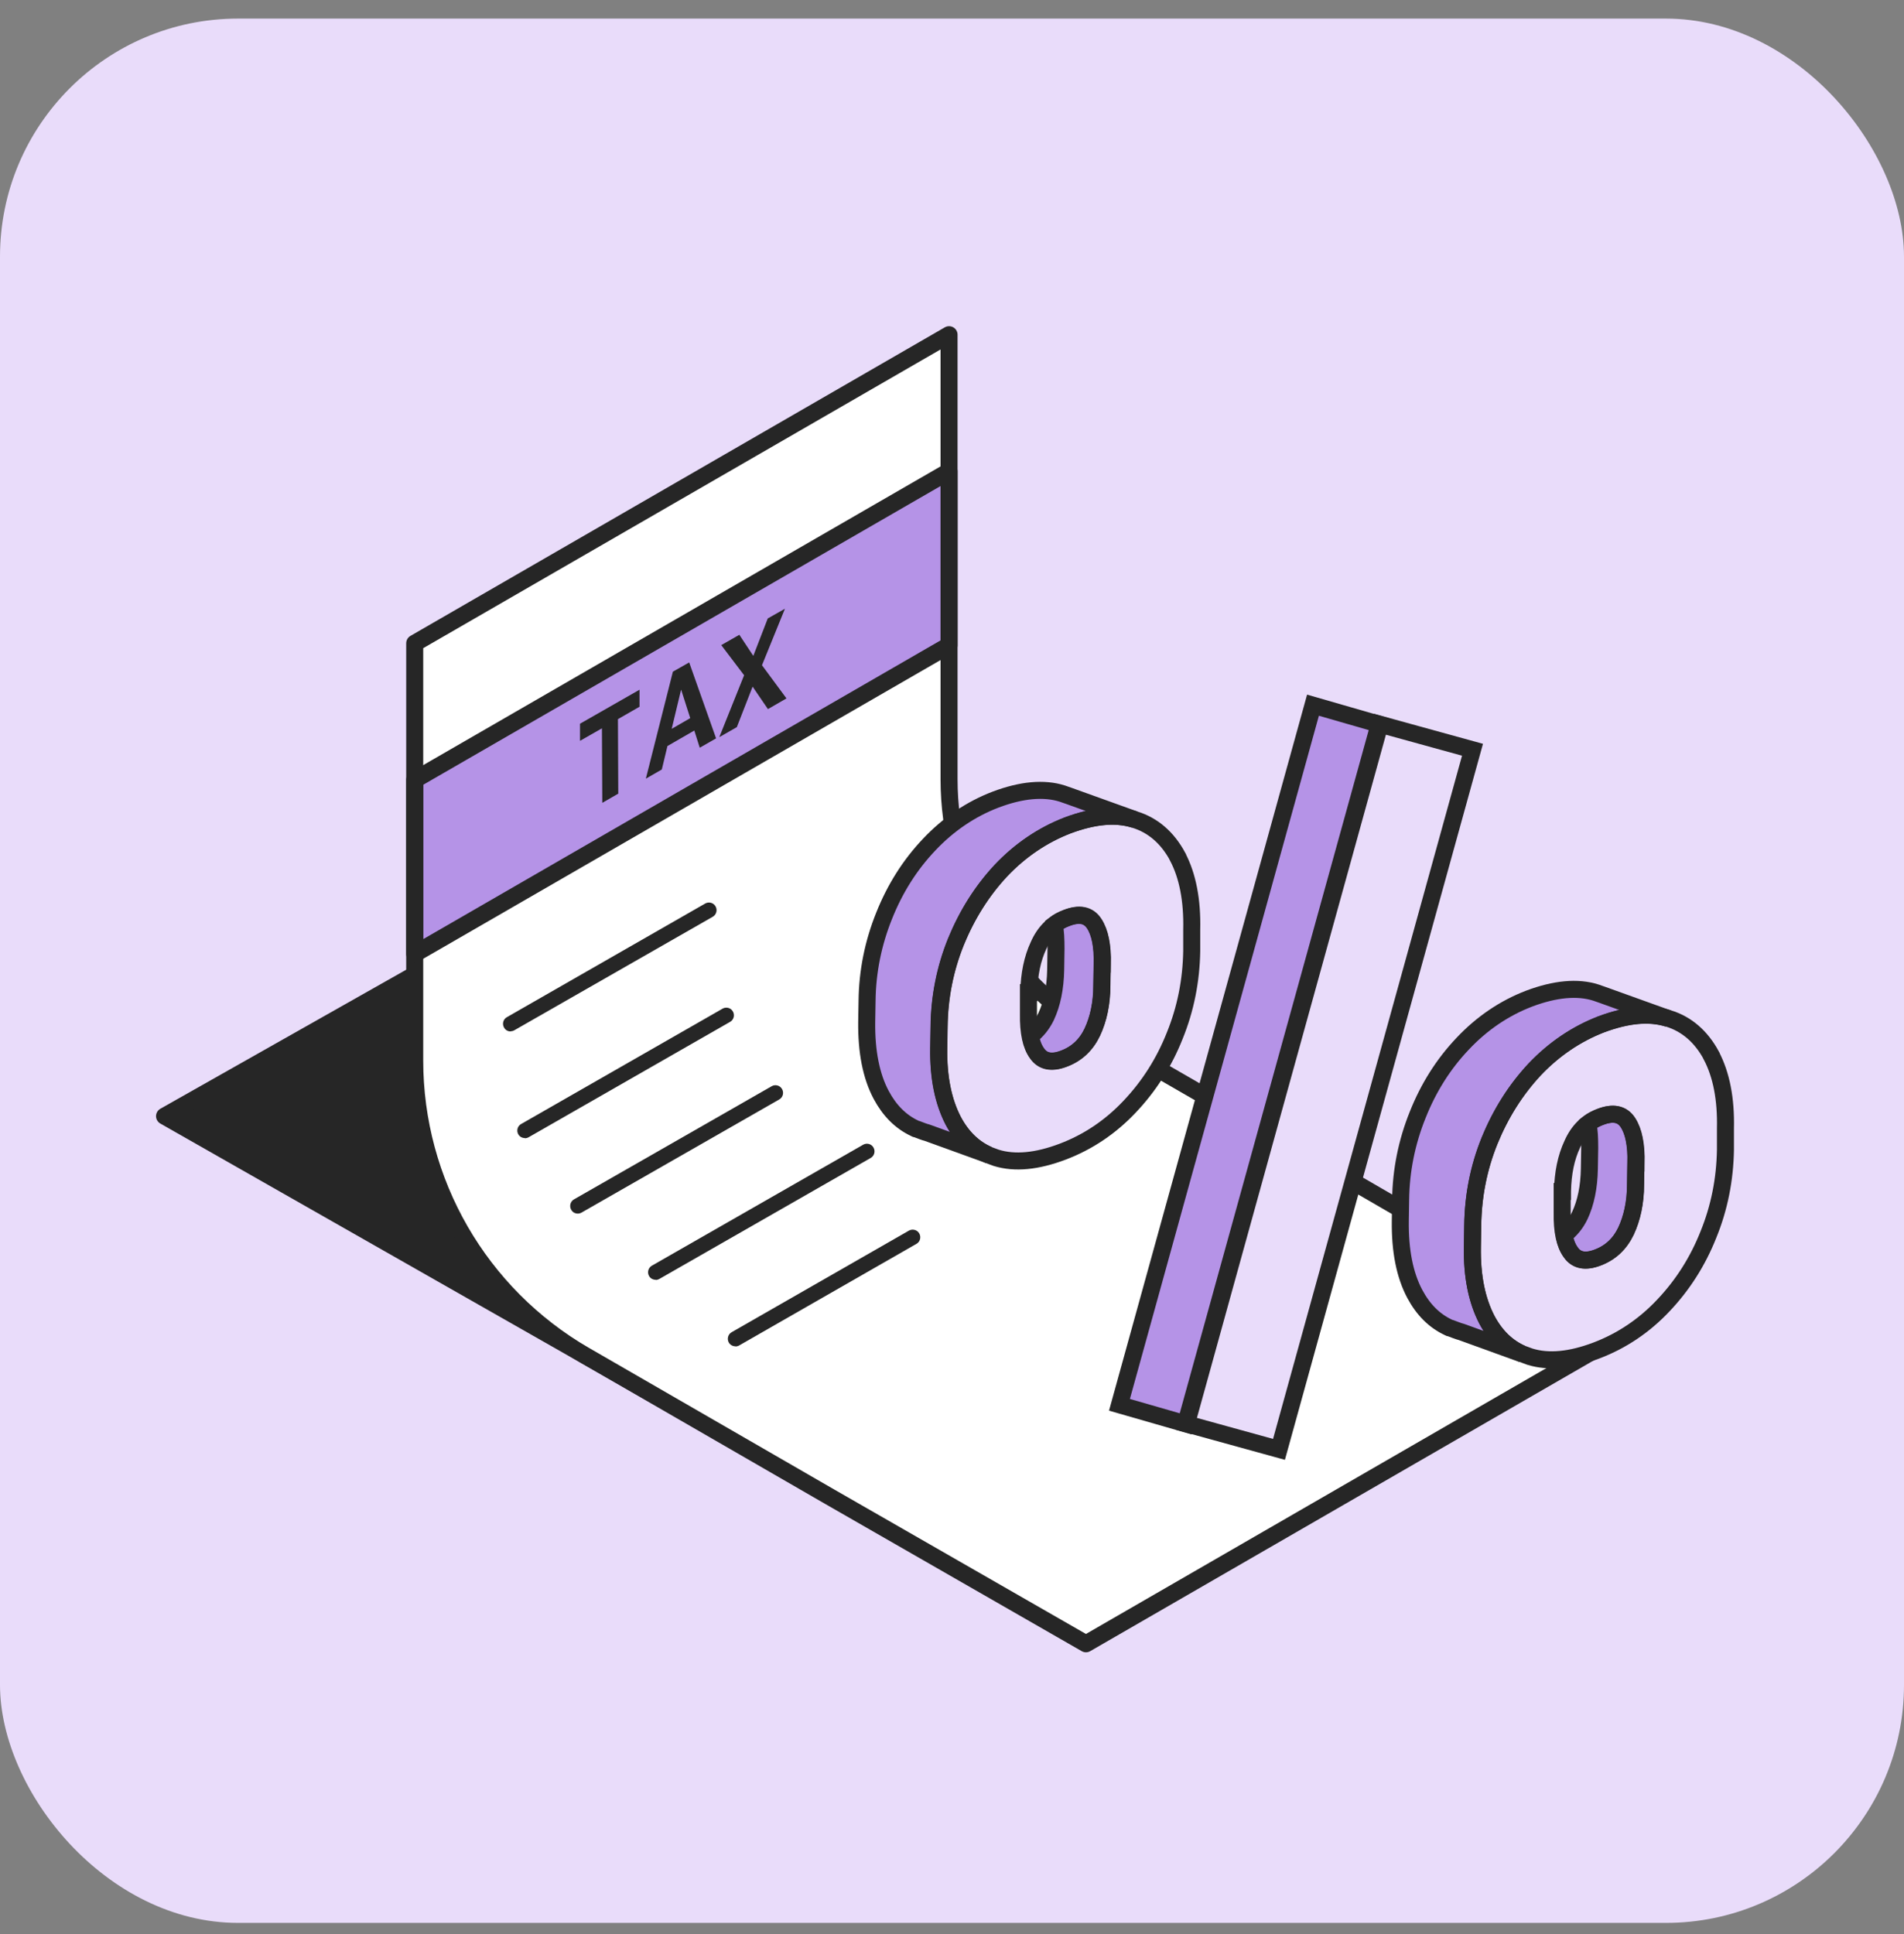 <svg width="64" height="65" viewBox="0 0 64 65" fill="none" xmlns="http://www.w3.org/2000/svg">
<rect x="0" y="0" width="64" height="65" fill="#808080" stroke="none"/>
<rect y="0.625" width="64" height="64" rx="8" fill="#E9DCFA"/>
<path d="M22.978 47.441L5.531 37.512L25.317 26.324L22.978 47.441Z" fill="#262626"/>
<path d="M22.978 47.441L5.531 37.512L25.317 26.324L22.978 47.441Z" stroke="#262626" stroke-width="0.572" stroke-linecap="round" stroke-linejoin="round"/>
<path d="M45.873 39.941L36.829 34.722C33.782 32.961 31.901 29.709 31.901 26.193V11.249L13.94 21.619V35.642C13.94 39.73 16.117 43.503 19.656 45.549L27.905 50.311L36.503 55.245L54.425 44.898L45.873 39.941Z" fill="white"/>
<path d="M13.94 26.21L31.901 15.84V21.688L13.94 32.058V26.21Z" fill="#B593E7"/>
<path d="M17.164 34.665C17.073 34.665 16.987 34.619 16.942 34.533C16.873 34.413 16.913 34.253 17.039 34.185L23.704 30.366C23.824 30.297 23.984 30.337 24.053 30.463C24.122 30.583 24.081 30.743 23.956 30.812L17.29 34.625C17.25 34.648 17.204 34.659 17.164 34.659V34.665Z" fill="#262626"/>
<path d="M17.645 38.249C17.553 38.249 17.468 38.203 17.422 38.123C17.353 38.003 17.393 37.843 17.519 37.775L24.288 33.899C24.408 33.83 24.568 33.87 24.636 33.996C24.705 34.116 24.665 34.276 24.539 34.344L17.771 38.22C17.731 38.243 17.685 38.255 17.645 38.255V38.249Z" fill="#262626"/>
<path d="M19.422 40.787C19.331 40.787 19.245 40.742 19.199 40.656C19.131 40.536 19.171 40.376 19.297 40.307L25.939 36.506C26.059 36.437 26.219 36.477 26.288 36.603C26.357 36.723 26.317 36.883 26.191 36.952L19.548 40.753C19.508 40.776 19.462 40.787 19.422 40.787Z" fill="#262626"/>
<path d="M22.039 43.011C21.948 43.011 21.862 42.965 21.817 42.885C21.748 42.765 21.788 42.605 21.914 42.536L29.014 38.472C29.134 38.403 29.294 38.443 29.362 38.569C29.431 38.689 29.391 38.849 29.265 38.918L22.165 42.982C22.125 43.005 22.079 43.017 22.039 43.017V43.011Z" fill="#262626"/>
<path d="M24.721 45.247C24.63 45.247 24.544 45.201 24.498 45.121C24.43 45.001 24.47 44.841 24.595 44.772L30.552 41.359C30.672 41.291 30.832 41.331 30.901 41.456C30.969 41.577 30.929 41.737 30.803 41.805L24.847 45.218C24.807 45.241 24.761 45.252 24.721 45.252V45.247Z" fill="#262626"/>
<path d="M19.496 24.895V24.323L21.497 23.18V23.752L20.771 24.169L20.782 26.673L20.245 26.982L20.233 24.478L19.502 24.895H19.496Z" fill="#262626"/>
<path d="M23.167 22.266L24.07 24.815L23.521 25.13L23.338 24.552L22.435 25.073L22.246 25.861L21.709 26.17L22.618 22.574L23.161 22.266H23.167ZM23.201 24.135L22.898 23.186H22.892L22.578 24.495L23.201 24.135Z" fill="#262626"/>
<path d="M24.241 21.683L24.852 21.334L25.321 22.043L25.807 20.785L26.384 20.459L25.613 22.357L26.436 23.472L25.813 23.832L25.298 23.077L24.767 24.438L24.178 24.775L25.012 22.694L24.241 21.677V21.683Z" fill="#262626"/>
<path d="M45.873 39.941L36.829 34.722C33.782 32.961 31.901 29.709 31.901 26.193V11.249L13.94 21.619V35.642C13.94 39.73 16.117 43.503 19.656 45.549L27.905 50.311L36.503 55.245L54.425 44.898L45.873 39.941Z" stroke="#262626" stroke-width="0.572" stroke-linecap="round" stroke-linejoin="round"/>
<path d="M13.94 26.21L31.901 15.84V21.688L13.94 32.058V26.21Z" stroke="#262626" stroke-width="0.572" stroke-linecap="round" stroke-linejoin="round"/>
<path d="M46.386 24.341L39.881 47.853L42.991 48.711L49.496 25.198L46.386 24.341Z" fill="#E9DCFA"/>
<path d="M44.134 23.7L46.358 24.341L39.853 47.853L37.629 47.213L44.134 23.7Z" fill="#B593E7"/>
<path d="M39.584 28.788C39.241 28.154 38.755 27.731 38.132 27.542C37.497 27.342 36.754 27.416 35.88 27.742C35.039 28.068 34.29 28.577 33.644 29.257C33.004 29.943 32.501 30.743 32.129 31.652C31.764 32.555 31.575 33.51 31.563 34.505L31.552 35.219C31.535 36.203 31.701 37.014 32.038 37.666C32.33 38.215 32.724 38.598 33.221 38.815C33.376 38.872 33.484 38.912 33.484 38.912C34.113 39.107 34.856 39.032 35.719 38.706C36.577 38.381 37.331 37.872 37.972 37.192C38.618 36.511 39.127 35.717 39.487 34.808C39.852 33.91 40.041 32.961 40.058 31.961V31.246C40.081 30.257 39.921 29.434 39.584 28.794V28.788ZM34.582 33.35C34.593 32.744 34.702 32.218 34.908 31.778C35.108 31.321 35.416 31.018 35.84 30.858C36.28 30.686 36.583 30.755 36.777 31.046C36.971 31.343 37.063 31.795 37.046 32.413L37.034 33.127C37.034 33.739 36.914 34.265 36.714 34.693C36.508 35.128 36.188 35.425 35.759 35.585C35.348 35.74 35.045 35.682 34.856 35.408C34.656 35.139 34.559 34.688 34.57 34.076V33.361H34.582V33.35Z" fill="#E9DCFA"/>
<path d="M37.051 32.401L37.04 33.116C37.04 33.727 36.92 34.253 36.719 34.682C36.514 35.111 36.194 35.414 35.765 35.574C35.353 35.734 35.05 35.671 34.862 35.397C34.759 35.254 34.679 35.065 34.639 34.819C34.856 34.648 35.033 34.436 35.165 34.162C35.365 33.733 35.473 33.213 35.485 32.596L35.496 31.881C35.496 31.572 35.485 31.304 35.439 31.075C35.565 30.978 35.696 30.909 35.845 30.852C36.285 30.68 36.594 30.743 36.782 31.035C36.977 31.332 37.068 31.784 37.057 32.401H37.051Z" fill="#B593E7"/>
<path d="M38.137 27.542C37.502 27.342 36.759 27.416 35.885 27.742C35.044 28.068 34.295 28.577 33.65 29.257C33.009 29.943 32.506 30.744 32.135 31.652C31.769 32.556 31.58 33.51 31.569 34.505L31.557 35.22C31.54 36.203 31.706 37.015 32.043 37.666C32.335 38.215 32.729 38.598 33.227 38.815C32.758 38.644 31.763 38.284 31.191 38.078C31.163 38.066 31.123 38.055 31.094 38.049C31.06 38.038 31.026 38.026 30.997 38.015C30.9 37.981 30.831 37.947 30.791 37.941C30.78 37.941 30.774 37.941 30.763 37.929C30.277 37.706 29.899 37.323 29.619 36.797C29.282 36.163 29.122 35.345 29.133 34.351L29.145 33.636C29.156 32.647 29.351 31.692 29.716 30.784C30.077 29.875 30.58 29.074 31.231 28.388C31.872 27.708 32.626 27.194 33.467 26.873C34.33 26.547 35.09 26.473 35.713 26.673L35.942 26.753L38.137 27.542Z" fill="#B593E7"/>
<path d="M57.523 35.471C57.18 34.837 56.694 34.414 56.071 34.225C55.437 34.025 54.694 34.099 53.819 34.425C52.979 34.751 52.23 35.26 51.584 35.94C50.944 36.626 50.44 37.426 50.069 38.335C49.703 39.238 49.514 40.193 49.503 41.188L49.491 41.902C49.474 42.886 49.64 43.697 49.977 44.349C50.269 44.898 50.663 45.281 51.161 45.498C51.315 45.555 51.424 45.595 51.424 45.595C52.053 45.79 52.796 45.715 53.659 45.389C54.516 45.064 55.271 44.555 55.911 43.875C56.557 43.194 57.066 42.4 57.426 41.491C57.792 40.593 57.981 39.644 57.998 38.644V37.929C58.021 36.94 57.861 36.117 57.523 35.477V35.471ZM52.521 40.033C52.533 39.427 52.641 38.901 52.847 38.461C53.047 38.004 53.356 37.701 53.779 37.541C54.219 37.369 54.522 37.438 54.716 37.729C54.911 38.026 55.002 38.478 54.985 39.096L54.974 39.81C54.974 40.422 54.854 40.948 54.654 41.376C54.448 41.811 54.128 42.108 53.699 42.268C53.287 42.423 52.984 42.365 52.796 42.091C52.596 41.822 52.498 41.371 52.51 40.759V40.044H52.521V40.033Z" fill="#E9DCFA"/>
<path d="M54.99 39.09L54.979 39.804C54.979 40.416 54.859 40.942 54.659 41.371C54.453 41.799 54.133 42.102 53.704 42.262C53.293 42.422 52.99 42.359 52.801 42.085C52.698 41.942 52.618 41.754 52.578 41.508C52.795 41.336 52.973 41.125 53.104 40.85C53.304 40.422 53.413 39.901 53.424 39.284L53.436 38.569C53.436 38.261 53.424 37.992 53.379 37.763C53.504 37.666 53.636 37.598 53.784 37.54C54.224 37.369 54.533 37.432 54.722 37.723C54.916 38.021 55.008 38.472 54.996 39.09H54.99Z" fill="#B593E7"/>
<path d="M56.073 34.23C55.438 34.03 54.695 34.104 53.82 34.43C52.98 34.756 52.231 35.265 51.585 35.945C50.945 36.631 50.442 37.431 50.07 38.34C49.704 39.244 49.516 40.198 49.504 41.193L49.493 41.908C49.476 42.891 49.641 43.703 49.979 44.354C50.27 44.903 50.665 45.286 51.162 45.503C50.693 45.332 49.699 44.972 49.127 44.766C49.098 44.755 49.058 44.743 49.03 44.737C48.995 44.726 48.961 44.715 48.933 44.703C48.835 44.669 48.767 44.635 48.727 44.629C48.715 44.629 48.71 44.629 48.698 44.617C48.212 44.394 47.835 44.011 47.555 43.485C47.218 42.851 47.057 42.033 47.069 41.039L47.08 40.324C47.092 39.335 47.286 38.38 47.652 37.471C48.012 36.563 48.515 35.762 49.167 35.076C49.807 34.396 50.562 33.882 51.402 33.561C52.265 33.236 53.026 33.161 53.649 33.361L53.877 33.441L56.073 34.23Z" fill="#B593E7"/>
<path d="M46.386 24.341L39.881 47.853L42.991 48.711L49.496 25.198L46.386 24.341Z" stroke="#262626" stroke-width="0.572" stroke-miterlimit="10"/>
<path d="M44.134 23.7L46.358 24.341L39.853 47.853L37.629 47.213L44.134 23.7Z" stroke="#262626" stroke-width="0.572" stroke-miterlimit="10"/>
<path d="M39.584 28.788C39.241 28.154 38.755 27.731 38.132 27.542C37.497 27.342 36.754 27.416 35.88 27.742C35.039 28.068 34.29 28.577 33.644 29.257C33.004 29.943 32.501 30.743 32.129 31.652C31.764 32.555 31.575 33.51 31.563 34.505L31.552 35.219C31.535 36.203 31.701 37.014 32.038 37.666C32.33 38.215 32.724 38.598 33.221 38.815C33.376 38.872 33.484 38.912 33.484 38.912C34.113 39.107 34.856 39.032 35.719 38.706C36.577 38.381 37.331 37.872 37.972 37.192C38.618 36.511 39.127 35.717 39.487 34.808C39.852 33.91 40.041 32.961 40.058 31.961V31.246C40.081 30.257 39.921 29.434 39.584 28.794V28.788ZM34.582 33.35C34.593 32.744 34.702 32.218 34.908 31.778C35.108 31.321 35.416 31.018 35.84 30.858C36.28 30.686 36.583 30.755 36.777 31.046C36.971 31.343 37.063 31.795 37.046 32.413L37.034 33.127C37.034 33.739 36.914 34.265 36.714 34.693C36.508 35.128 36.188 35.425 35.759 35.585C35.348 35.74 35.045 35.682 34.856 35.408C34.656 35.139 34.559 34.688 34.57 34.076V33.361H34.582V33.35Z" stroke="#262626" stroke-width="0.572" stroke-miterlimit="10"/>
<path d="M37.051 32.401L37.04 33.116C37.04 33.727 36.92 34.253 36.719 34.682C36.514 35.111 36.194 35.414 35.765 35.574C35.353 35.734 35.05 35.671 34.862 35.397C34.759 35.254 34.679 35.065 34.639 34.819C34.856 34.648 35.033 34.436 35.165 34.162C35.365 33.733 35.473 33.213 35.485 32.596L35.496 31.881C35.496 31.572 35.485 31.304 35.439 31.075C35.565 30.978 35.696 30.909 35.845 30.852C36.285 30.68 36.594 30.743 36.782 31.035C36.977 31.332 37.068 31.784 37.057 32.401H37.051Z" stroke="#262626" stroke-width="0.572" stroke-miterlimit="10"/>
<path d="M38.137 27.542C37.502 27.342 36.759 27.416 35.885 27.742C35.044 28.068 34.295 28.577 33.65 29.257C33.009 29.943 32.506 30.744 32.135 31.652C31.769 32.556 31.58 33.51 31.569 34.505L31.557 35.22C31.54 36.203 31.706 37.015 32.043 37.666C32.335 38.215 32.729 38.598 33.227 38.815C32.758 38.644 31.763 38.284 31.191 38.078C31.163 38.066 31.123 38.055 31.094 38.049C31.06 38.038 31.026 38.026 30.997 38.015C30.9 37.981 30.831 37.947 30.791 37.941C30.78 37.941 30.774 37.941 30.763 37.929C30.277 37.706 29.899 37.323 29.619 36.797C29.282 36.163 29.122 35.345 29.133 34.351L29.145 33.636C29.156 32.647 29.351 31.692 29.716 30.784C30.077 29.875 30.58 29.074 31.231 28.388C31.872 27.708 32.626 27.194 33.467 26.873C34.33 26.547 35.09 26.473 35.713 26.673L35.942 26.753L38.137 27.542Z" stroke="#262626" stroke-width="0.572" stroke-miterlimit="10"/>
<path d="M57.523 35.471C57.18 34.837 56.694 34.414 56.071 34.225C55.437 34.025 54.694 34.099 53.819 34.425C52.979 34.751 52.23 35.26 51.584 35.94C50.944 36.626 50.44 37.426 50.069 38.335C49.703 39.238 49.514 40.193 49.503 41.188L49.491 41.902C49.474 42.886 49.64 43.697 49.977 44.349C50.269 44.898 50.663 45.281 51.161 45.498C51.315 45.555 51.424 45.595 51.424 45.595C52.053 45.79 52.796 45.715 53.659 45.389C54.516 45.064 55.271 44.555 55.911 43.875C56.557 43.194 57.066 42.4 57.426 41.491C57.792 40.593 57.981 39.644 57.998 38.644V37.929C58.021 36.94 57.861 36.117 57.523 35.477V35.471ZM52.521 40.033C52.533 39.427 52.641 38.901 52.847 38.461C53.047 38.004 53.356 37.701 53.779 37.541C54.219 37.369 54.522 37.438 54.716 37.729C54.911 38.026 55.002 38.478 54.985 39.096L54.974 39.81C54.974 40.422 54.854 40.948 54.654 41.376C54.448 41.811 54.128 42.108 53.699 42.268C53.287 42.423 52.984 42.365 52.796 42.091C52.596 41.822 52.498 41.371 52.51 40.759V40.044H52.521V40.033Z" stroke="#262626" stroke-width="0.572" stroke-miterlimit="10"/>
<path d="M54.99 39.09L54.979 39.804C54.979 40.416 54.859 40.942 54.659 41.371C54.453 41.799 54.133 42.102 53.704 42.262C53.293 42.422 52.99 42.359 52.801 42.085C52.698 41.942 52.618 41.754 52.578 41.508C52.795 41.336 52.973 41.125 53.104 40.85C53.304 40.422 53.413 39.901 53.424 39.284L53.436 38.569C53.436 38.261 53.424 37.992 53.379 37.763C53.504 37.666 53.636 37.598 53.784 37.54C54.224 37.369 54.533 37.432 54.722 37.723C54.916 38.021 55.008 38.472 54.996 39.09H54.99Z" stroke="#262626" stroke-width="0.572" stroke-miterlimit="10"/>
<path d="M56.073 34.23C55.438 34.03 54.695 34.104 53.82 34.43C52.98 34.756 52.231 35.265 51.585 35.945C50.945 36.631 50.442 37.431 50.07 38.34C49.704 39.244 49.516 40.198 49.504 41.193L49.493 41.908C49.476 42.891 49.641 43.703 49.979 44.354C50.27 44.903 50.665 45.286 51.162 45.503C50.693 45.332 49.699 44.972 49.127 44.766C49.098 44.755 49.058 44.743 49.03 44.737C48.995 44.726 48.961 44.715 48.933 44.703C48.835 44.669 48.767 44.635 48.727 44.629C48.715 44.629 48.71 44.629 48.698 44.617C48.212 44.394 47.835 44.011 47.555 43.485C47.218 42.851 47.057 42.033 47.069 41.039L47.08 40.324C47.092 39.335 47.286 38.38 47.652 37.471C48.012 36.563 48.515 35.762 49.167 35.076C49.807 34.396 50.562 33.882 51.402 33.561C52.265 33.236 53.026 33.161 53.649 33.361L53.877 33.441L56.073 34.23Z" stroke="#262626" stroke-width="0.572" stroke-miterlimit="10"/>
</svg>
